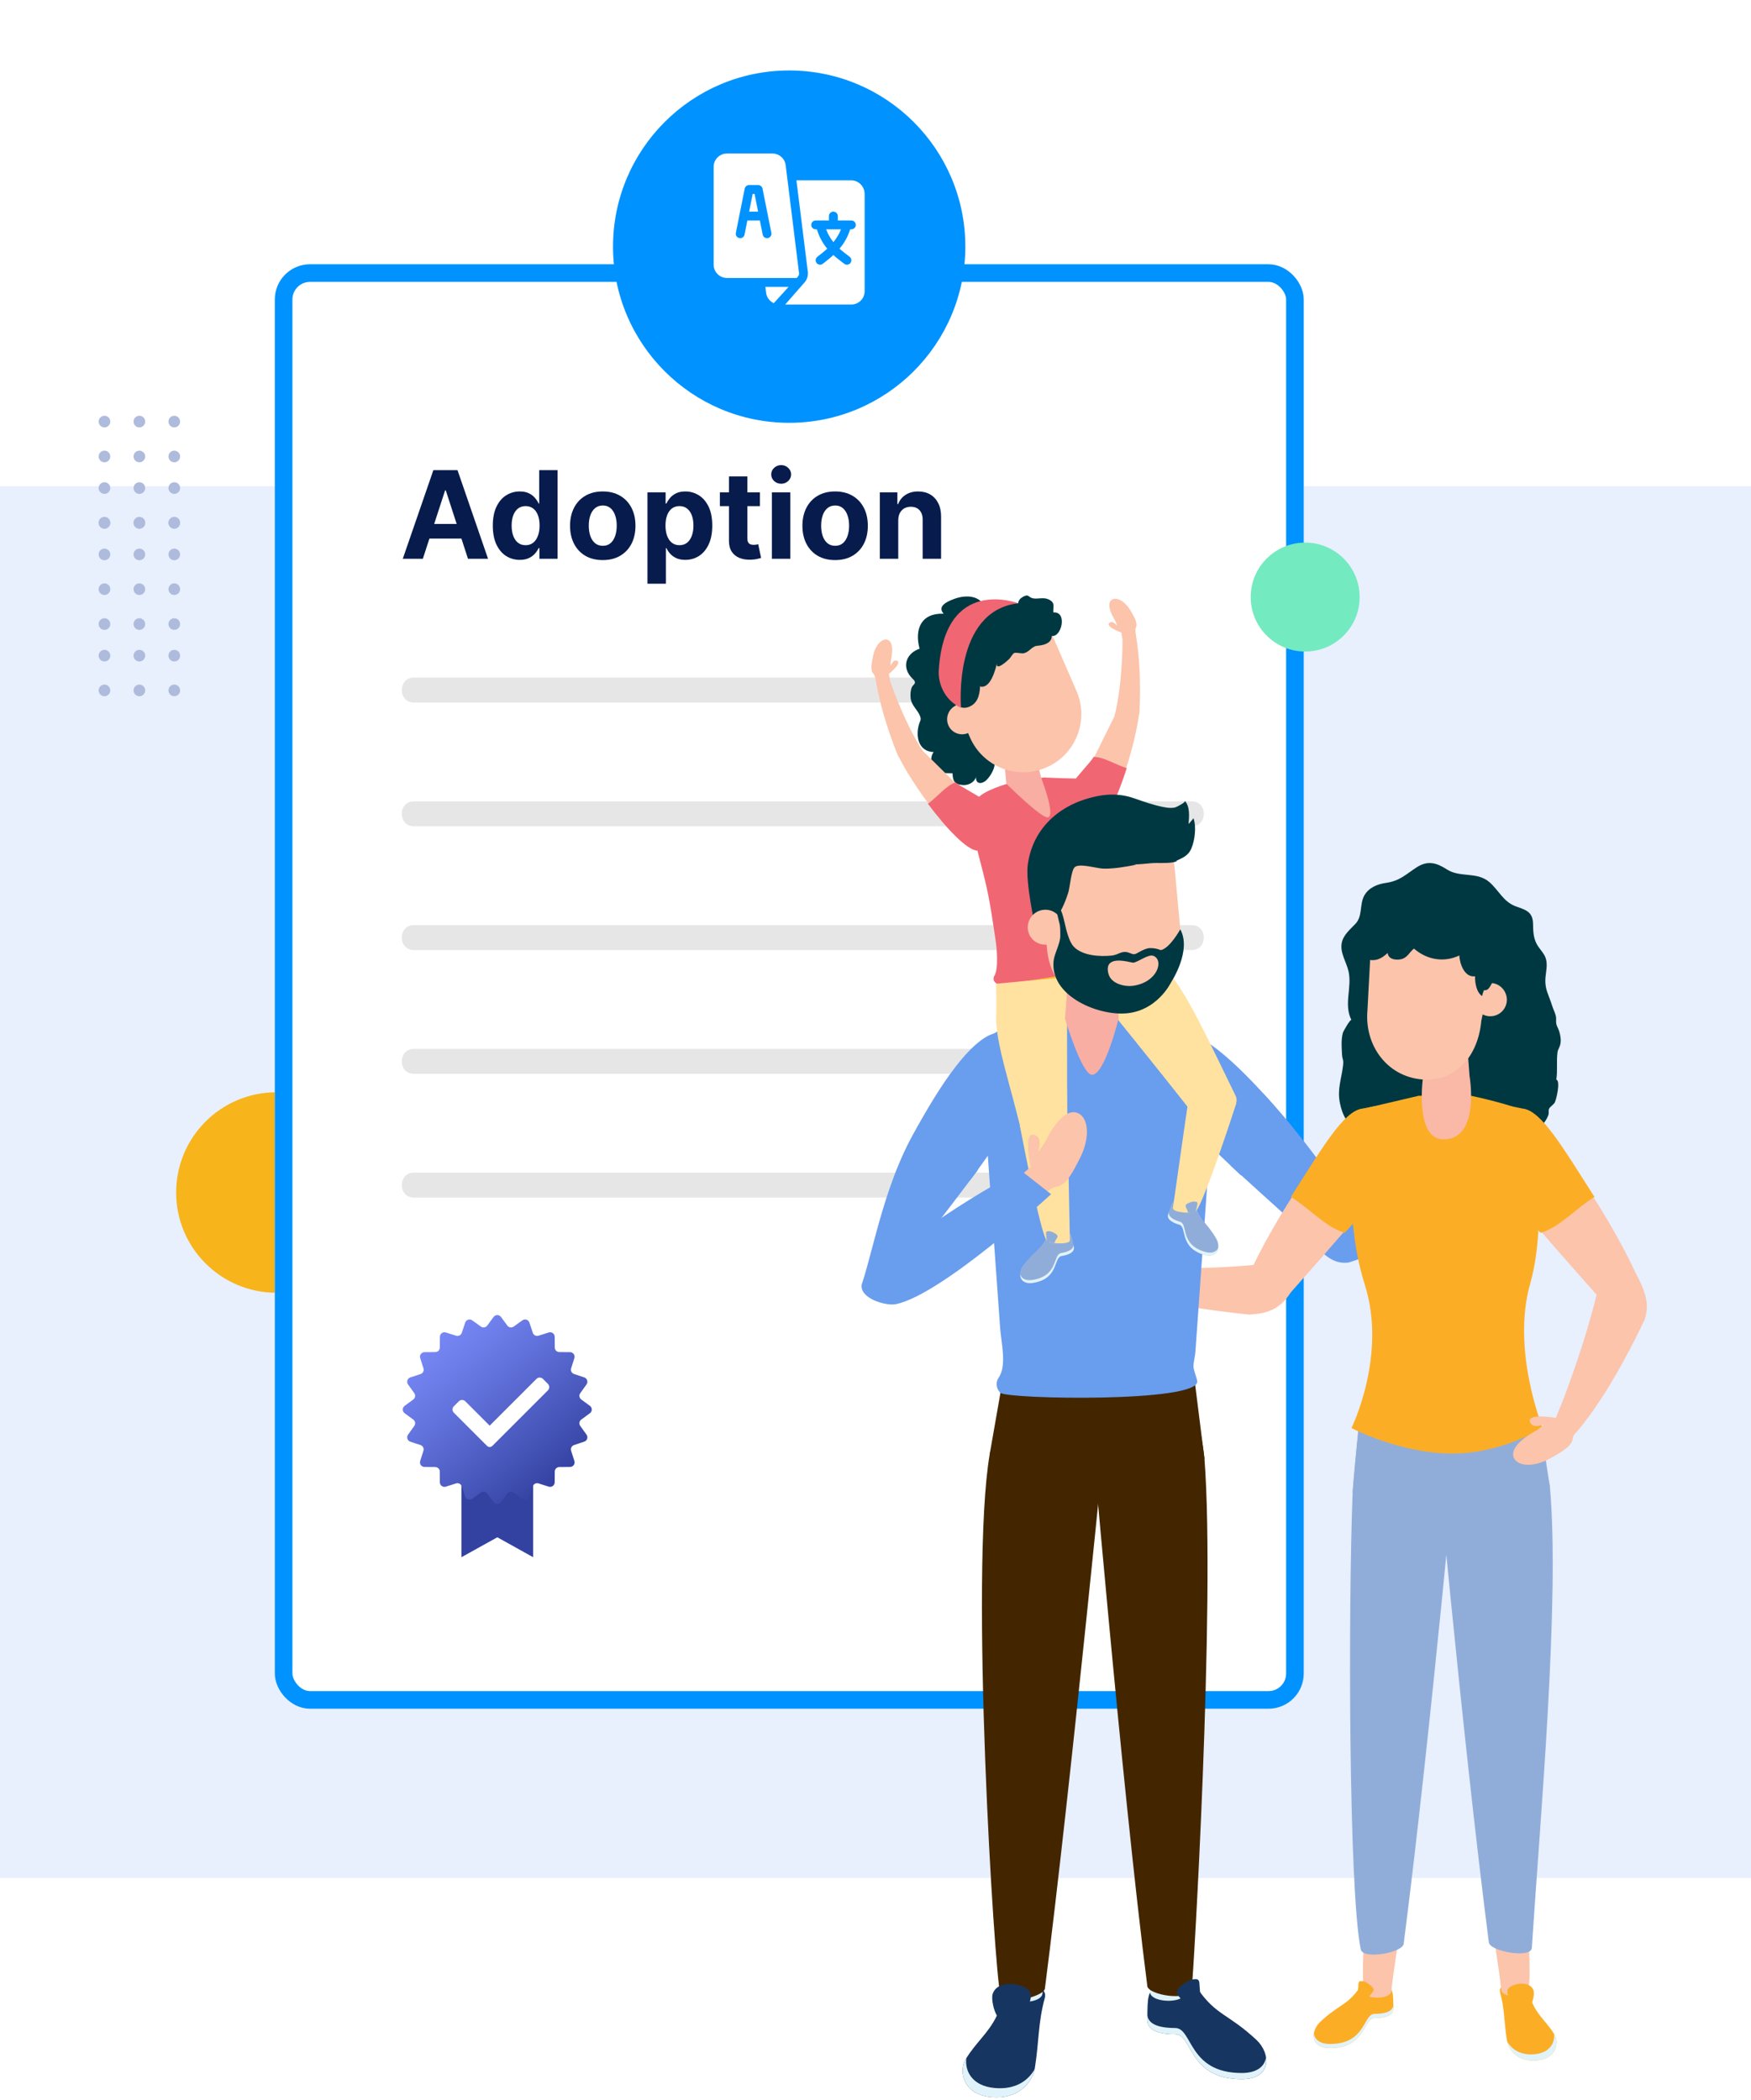 <svg width="497" height="596" viewBox="0 0 497 596" fill="none" xmlns="http://www.w3.org/2000/svg">
<rect y="138" width="497" height="395" fill="#E8EFFD"/>
<circle cx="78.447" cy="338.447" r="28.447" fill="#F7B41B"/>
<g filter="url(#filter0_d_3576_3135)">
<rect x="78" y="65" width="292.052" height="409.955" rx="10" fill="white"/>
<rect x="80.5" y="67.5" width="287.052" height="404.955" rx="7.5" stroke="#0092FF" stroke-width="5"/>
</g>
<path d="M120.021 158.587H114.323L123.005 133.437H129.858L138.528 158.587H132.83L126.53 139.184H126.333L120.021 158.587ZM119.665 148.701H133.124V152.852H119.665V148.701Z" fill="#071C4D"/>
<path d="M147.529 158.894C146.096 158.894 144.799 158.525 143.636 157.789C142.482 157.044 141.565 155.951 140.885 154.51C140.214 153.061 139.878 151.284 139.878 149.18C139.878 147.019 140.226 145.222 140.922 143.789C141.618 142.348 142.543 141.272 143.698 140.559C144.86 139.839 146.133 139.479 147.517 139.479C148.573 139.479 149.453 139.659 150.157 140.019C150.869 140.371 151.442 140.813 151.876 141.345C152.318 141.869 152.654 142.385 152.883 142.893H153.043V133.437H158.262V158.587H153.104V155.566H152.883C152.638 156.09 152.29 156.61 151.839 157.125C151.397 157.633 150.82 158.055 150.108 158.39C149.404 158.726 148.544 158.894 147.529 158.894ZM149.187 154.731C150.03 154.731 150.742 154.502 151.324 154.043C151.913 153.576 152.363 152.926 152.674 152.09C152.994 151.255 153.153 150.277 153.153 149.156C153.153 148.034 152.998 147.06 152.687 146.233C152.376 145.406 151.925 144.767 151.336 144.317C150.746 143.867 150.03 143.642 149.187 143.642C148.327 143.642 147.603 143.875 147.013 144.342C146.424 144.808 145.978 145.455 145.675 146.282C145.372 147.109 145.22 148.067 145.22 149.156C145.22 150.253 145.372 151.223 145.675 152.066C145.986 152.901 146.432 153.556 147.013 154.031C147.603 154.497 148.327 154.731 149.187 154.731Z" fill="#071C4D"/>
<path d="M171.086 158.955C169.178 158.955 167.528 158.55 166.137 157.739C164.753 156.921 163.685 155.783 162.932 154.325C162.178 152.86 161.802 151.161 161.802 149.229C161.802 147.281 162.178 145.578 162.932 144.121C163.685 142.655 164.753 141.517 166.137 140.707C167.528 139.888 169.178 139.479 171.086 139.479C172.993 139.479 174.639 139.888 176.022 140.707C177.414 141.517 178.487 142.655 179.24 144.121C179.993 145.578 180.37 147.281 180.37 149.229C180.37 151.161 179.993 152.86 179.24 154.325C178.487 155.783 177.414 156.921 176.022 157.739C174.639 158.55 172.993 158.955 171.086 158.955ZM171.11 154.903C171.978 154.903 172.703 154.657 173.284 154.166C173.865 153.666 174.303 152.987 174.598 152.127C174.901 151.268 175.052 150.289 175.052 149.192C175.052 148.095 174.901 147.117 174.598 146.257C174.303 145.398 173.865 144.718 173.284 144.219C172.703 143.719 171.978 143.47 171.11 143.47C170.234 143.47 169.497 143.719 168.9 144.219C168.31 144.718 167.864 145.398 167.561 146.257C167.266 147.117 167.119 148.095 167.119 149.192C167.119 150.289 167.266 151.268 167.561 152.127C167.864 152.987 168.31 153.666 168.9 154.166C169.497 154.657 170.234 154.903 171.11 154.903Z" fill="#071C4D"/>
<path d="M183.771 165.66V139.724H188.929V142.893H189.162C189.391 142.385 189.723 141.869 190.157 141.345C190.599 140.813 191.172 140.371 191.876 140.019C192.588 139.659 193.473 139.479 194.529 139.479C195.904 139.479 197.173 139.839 198.336 140.559C199.498 141.272 200.427 142.348 201.123 143.789C201.819 145.222 202.167 147.019 202.167 149.18C202.167 151.284 201.827 153.061 201.148 154.51C200.476 155.951 199.559 157.044 198.397 157.789C197.243 158.525 195.949 158.894 194.516 158.894C193.501 158.894 192.637 158.726 191.925 158.39C191.221 158.055 190.644 157.633 190.194 157.125C189.743 156.61 189.4 156.09 189.162 155.566H189.003V165.66H183.771ZM188.892 149.156C188.892 150.277 189.048 151.255 189.359 152.09C189.67 152.926 190.12 153.576 190.709 154.043C191.299 154.502 192.015 154.731 192.859 154.731C193.71 154.731 194.43 154.497 195.02 154.031C195.609 153.556 196.055 152.901 196.358 152.066C196.67 151.223 196.825 150.253 196.825 149.156C196.825 148.067 196.674 147.109 196.371 146.282C196.068 145.455 195.622 144.808 195.032 144.342C194.443 143.875 193.718 143.642 192.859 143.642C192.007 143.642 191.287 143.867 190.697 144.317C190.116 144.767 189.67 145.406 189.359 146.233C189.048 147.06 188.892 148.034 188.892 149.156Z" fill="#071C4D"/>
<path d="M215.688 139.724V143.654H204.328V139.724H215.688ZM206.907 135.205H212.139V152.79C212.139 153.273 212.212 153.65 212.36 153.92C212.507 154.182 212.712 154.366 212.974 154.473C213.244 154.579 213.555 154.633 213.907 154.633C214.152 154.633 214.398 154.612 214.644 154.571C214.889 154.522 215.078 154.485 215.209 154.461L216.031 158.353C215.769 158.435 215.401 158.529 214.926 158.636C214.451 158.75 213.874 158.82 213.195 158.845C211.934 158.894 210.829 158.726 209.879 158.341C208.937 157.956 208.205 157.359 207.681 156.548C207.157 155.738 206.899 154.714 206.907 153.478V135.205Z" fill="#071C4D"/>
<path d="M219.095 158.587V139.724H224.327V158.587H219.095ZM221.723 137.293C220.946 137.293 220.278 137.035 219.722 136.519C219.173 135.995 218.899 135.369 218.899 134.64C218.899 133.92 219.173 133.302 219.722 132.786C220.278 132.262 220.946 132 221.723 132C222.501 132 223.164 132.262 223.713 132.786C224.269 133.302 224.548 133.92 224.548 134.64C224.548 135.369 224.269 135.995 223.713 136.519C223.164 137.035 222.501 137.293 221.723 137.293Z" fill="#071C4D"/>
<path d="M237.04 158.955C235.132 158.955 233.483 158.55 232.091 157.739C230.707 156.921 229.639 155.783 228.886 154.325C228.133 152.86 227.756 151.161 227.756 149.229C227.756 147.281 228.133 145.578 228.886 144.121C229.639 142.655 230.707 141.517 232.091 140.707C233.483 139.888 235.132 139.479 237.04 139.479C238.947 139.479 240.593 139.888 241.976 140.707C243.368 141.517 244.441 142.655 245.194 144.121C245.947 145.578 246.324 147.281 246.324 149.229C246.324 151.161 245.947 152.86 245.194 154.325C244.441 155.783 243.368 156.921 241.976 157.739C240.593 158.55 238.947 158.955 237.04 158.955ZM237.064 154.903C237.932 154.903 238.657 154.657 239.238 154.166C239.819 153.666 240.257 152.987 240.552 152.127C240.855 151.268 241.006 150.289 241.006 149.192C241.006 148.095 240.855 147.117 240.552 146.257C240.257 145.398 239.819 144.718 239.238 144.219C238.657 143.719 237.932 143.47 237.064 143.47C236.188 143.47 235.452 143.719 234.854 144.219C234.264 144.718 233.818 145.398 233.515 146.257C233.221 147.117 233.073 148.095 233.073 149.192C233.073 150.289 233.221 151.268 233.515 152.127C233.818 152.987 234.264 153.666 234.854 154.166C235.452 154.657 236.188 154.903 237.064 154.903Z" fill="#071C4D"/>
<path d="M254.957 147.682V158.587H249.725V139.724H254.711V143.052H254.932C255.35 141.955 256.05 141.087 257.032 140.449C258.014 139.802 259.206 139.479 260.606 139.479C261.915 139.479 263.058 139.765 264.032 140.338C265.006 140.911 265.763 141.73 266.304 142.794C266.844 143.85 267.114 145.111 267.114 146.577V158.587H261.883V147.51C261.891 146.356 261.596 145.455 260.999 144.808C260.401 144.153 259.578 143.826 258.53 143.826C257.826 143.826 257.204 143.977 256.664 144.28C256.132 144.583 255.714 145.025 255.411 145.607C255.116 146.18 254.965 146.871 254.957 147.682Z" fill="#071C4D"/>
<path d="M151.333 441.955L141.16 436.299L130.971 441.955V417.756H151.333V441.955Z" fill="#3342A1"/>
<path d="M142.196 373.762L144.001 376.21C144.203 376.486 144.506 376.671 144.844 376.725C145.182 376.779 145.527 376.696 145.805 376.496L148.277 374.725C148.442 374.606 148.633 374.527 148.835 374.495C149.037 374.464 149.243 374.48 149.437 374.543C149.631 374.606 149.807 374.715 149.951 374.859C150.096 375.003 150.204 375.179 150.267 375.373L151.226 378.259C151.333 378.584 151.564 378.853 151.869 379.009C152.174 379.164 152.528 379.193 152.854 379.088L155.752 378.168C155.946 378.105 156.153 378.089 156.354 378.121C156.555 378.154 156.746 378.233 156.911 378.353C157.076 378.472 157.211 378.63 157.304 378.811C157.397 378.993 157.445 379.194 157.446 379.398L157.467 382.439C157.467 382.782 157.603 383.112 157.846 383.355C158.089 383.598 158.419 383.735 158.762 383.735L161.804 383.755C162.006 383.757 162.206 383.806 162.386 383.898C162.566 383.991 162.722 384.124 162.841 384.288C162.961 384.451 163.04 384.641 163.073 384.841C163.106 385.04 163.091 385.245 163.031 385.439L162.111 388.337C162.006 388.663 162.035 389.017 162.19 389.321C162.346 389.626 162.615 389.857 162.94 389.963L165.826 390.924C166.02 390.987 166.196 391.095 166.34 391.24C166.484 391.384 166.592 391.56 166.655 391.754C166.718 391.948 166.735 392.154 166.703 392.356C166.672 392.557 166.593 392.749 166.474 392.914L164.702 395.386C164.502 395.664 164.42 396.009 164.473 396.347C164.526 396.685 164.711 396.988 164.987 397.19L167.436 398.994C167.601 399.114 167.735 399.272 167.828 399.453C167.92 399.635 167.969 399.837 167.969 400.041C167.969 400.245 167.92 400.446 167.828 400.628C167.735 400.81 167.601 400.968 167.436 401.088L164.987 402.891C164.711 403.094 164.526 403.397 164.473 403.735C164.42 404.073 164.502 404.418 164.702 404.695L166.474 407.168C166.593 407.333 166.672 407.524 166.704 407.726C166.736 407.928 166.719 408.134 166.656 408.328C166.593 408.522 166.485 408.699 166.341 408.843C166.196 408.988 166.02 409.096 165.826 409.159L162.939 410.118C162.614 410.225 162.344 410.456 162.189 410.761C162.034 411.066 162.006 411.42 162.111 411.746L163.031 414.644C163.093 414.838 163.109 415.045 163.077 415.246C163.045 415.447 162.966 415.638 162.846 415.803C162.726 415.968 162.569 416.103 162.388 416.196C162.206 416.289 162.005 416.337 161.801 416.338L158.759 416.359C158.415 416.359 158.085 416.495 157.842 416.738C157.599 416.981 157.463 417.311 157.463 417.654L157.442 420.696C157.442 420.9 157.393 421.101 157.3 421.283C157.208 421.464 157.073 421.622 156.908 421.742C156.743 421.862 156.552 421.941 156.35 421.973C156.149 422.005 155.943 421.989 155.748 421.927L152.85 421.007C152.524 420.902 152.17 420.93 151.865 421.086C151.56 421.241 151.329 421.511 151.222 421.836L150.263 424.722C150.2 424.915 150.092 425.092 149.947 425.236C149.803 425.38 149.627 425.488 149.433 425.551C149.239 425.614 149.033 425.631 148.831 425.599C148.63 425.568 148.438 425.489 148.273 425.369L145.801 423.598C145.523 423.398 145.178 423.316 144.84 423.37C144.502 423.423 144.199 423.608 143.997 423.885L142.192 426.334C142.072 426.498 141.914 426.632 141.732 426.725C141.551 426.817 141.349 426.865 141.146 426.865C140.942 426.865 140.741 426.817 140.559 426.725C140.377 426.632 140.219 426.498 140.099 426.334L138.295 423.885C138.093 423.609 137.79 423.424 137.452 423.37C137.114 423.317 136.769 423.399 136.492 423.599L134.019 425.371C133.854 425.49 133.663 425.569 133.461 425.601C133.259 425.633 133.053 425.616 132.859 425.553C132.665 425.49 132.488 425.382 132.344 425.238C132.199 425.093 132.091 424.917 132.028 424.723L131.069 421.837C130.962 421.512 130.731 421.242 130.426 421.087C130.121 420.932 129.767 420.903 129.441 421.008L126.543 421.929C126.348 421.992 126.142 422.008 125.941 421.976C125.739 421.943 125.548 421.864 125.383 421.744C125.218 421.624 125.084 421.467 124.991 421.285C124.898 421.103 124.849 420.902 124.849 420.698L124.828 417.657C124.828 417.313 124.692 416.984 124.449 416.741C124.206 416.498 123.876 416.361 123.533 416.361L120.491 416.34C120.287 416.34 120.086 416.291 119.905 416.198C119.723 416.105 119.566 415.971 119.446 415.806C119.326 415.641 119.247 415.45 119.215 415.249C119.183 415.047 119.199 414.841 119.262 414.647L120.182 411.748C120.286 411.422 120.258 411.068 120.103 410.763C119.947 410.459 119.677 410.227 119.352 410.121L116.467 409.162C116.273 409.098 116.097 408.99 115.952 408.846C115.808 408.702 115.7 408.525 115.637 408.331C115.574 408.137 115.557 407.931 115.589 407.73C115.621 407.528 115.699 407.337 115.819 407.171L117.589 404.698C117.789 404.42 117.871 404.075 117.818 403.737C117.765 403.399 117.58 403.096 117.304 402.894L114.855 401.09C114.69 400.97 114.556 400.813 114.464 400.631C114.371 400.449 114.323 400.248 114.323 400.044C114.323 399.84 114.371 399.639 114.464 399.457C114.556 399.275 114.69 399.118 114.855 398.998L117.304 397.193C117.58 396.991 117.765 396.687 117.818 396.35C117.871 396.012 117.789 395.666 117.589 395.389L115.817 392.917C115.698 392.751 115.619 392.56 115.588 392.358C115.556 392.157 115.573 391.951 115.636 391.757C115.699 391.563 115.807 391.386 115.951 391.242C116.095 391.098 116.271 390.99 116.465 390.926L119.363 389.974C119.688 389.867 119.957 389.636 120.112 389.332C120.268 389.027 120.296 388.673 120.192 388.348L119.271 385.449C119.208 385.255 119.192 385.048 119.224 384.847C119.256 384.645 119.336 384.454 119.456 384.289C119.576 384.124 119.733 383.99 119.915 383.897C120.097 383.804 120.298 383.756 120.502 383.755L123.543 383.735C123.887 383.735 124.216 383.598 124.459 383.355C124.702 383.112 124.839 382.782 124.839 382.439L124.859 379.398C124.86 379.194 124.908 378.992 125.001 378.811C125.094 378.629 125.228 378.472 125.393 378.352C125.558 378.232 125.75 378.152 125.951 378.12C126.153 378.088 126.359 378.104 126.553 378.167L129.452 379.088C129.778 379.193 130.132 379.164 130.436 379.009C130.741 378.853 130.972 378.584 131.079 378.259L132.038 375.372C132.101 375.178 132.21 375.002 132.354 374.857C132.498 374.713 132.675 374.605 132.869 374.542C133.063 374.479 133.269 374.462 133.47 374.494C133.672 374.526 133.863 374.604 134.028 374.724L136.494 376.498C136.772 376.698 137.117 376.78 137.455 376.727C137.793 376.673 138.096 376.489 138.298 376.213L140.103 373.764C140.223 373.599 140.381 373.465 140.562 373.372C140.744 373.28 140.945 373.232 141.149 373.231C141.353 373.231 141.554 373.279 141.736 373.372C141.918 373.464 142.075 373.598 142.196 373.762Z" fill="url(#paint0_linear_3576_3135)"/>
<path d="M138.236 410.362L128.818 400.948C128.577 400.705 128.442 400.377 128.442 400.035C128.442 399.693 128.577 399.365 128.818 399.122L130.243 397.697C130.486 397.456 130.814 397.321 131.155 397.321C131.497 397.321 131.825 397.456 132.068 397.697L138.991 404.619L152.272 391.342C152.514 391.101 152.842 390.966 153.184 390.966C153.526 390.966 153.855 391.101 154.097 391.342L155.523 392.767C155.763 393.01 155.898 393.338 155.898 393.68C155.898 394.021 155.763 394.349 155.523 394.592L139.758 410.356C139.557 410.558 139.283 410.672 138.998 410.673C138.713 410.674 138.439 410.562 138.236 410.362Z" fill="white"/>
<path d="M285.277 199.383H117.467C112.905 199.383 112.905 192.308 117.467 192.308H285.277C289.839 192.308 289.839 199.383 285.277 199.383Z" fill="#E6E6E6"/>
<path d="M338.272 234.509H117.462C112.899 234.509 112.899 227.434 117.462 227.434H338.272C342.834 227.434 342.834 234.509 338.272 234.509Z" fill="#E6E6E6"/>
<path d="M338.272 269.634H117.462C112.899 269.634 112.899 262.559 117.462 262.559H338.272C342.834 262.559 342.834 269.634 338.272 269.634Z" fill="#E6E6E6"/>
<path d="M338.272 304.76H117.462C112.899 304.76 112.899 297.685 117.462 297.685H338.272C342.834 297.685 342.834 304.76 338.272 304.76Z" fill="#E6E6E6"/>
<path d="M338.272 339.886H117.462C112.899 339.886 112.899 332.811 117.462 332.811H338.272C342.834 332.811 342.834 339.886 338.272 339.886Z" fill="#E6E6E6"/>
<g filter="url(#filter1_d_3576_3135)">
<circle cx="224" cy="65" r="50" fill="#0092FF"/>
</g>
<path d="M214.174 55.037H213.637L212.633 60.059H215.179L214.174 55.037Z" fill="white"/>
<path d="M234.488 65.084C235.03 66.54 235.752 67.719 236.55 68.722C237.348 67.719 238.152 66.54 238.695 65.084H234.488Z" fill="white"/>
<path d="M241.649 51.188H226.056L229.308 77.277C229.365 78.344 229.073 79.348 228.377 80.135L222.871 86.427H241.649C243.726 86.427 245.416 84.738 245.416 82.661V55.038C245.416 52.961 243.726 51.188 241.649 51.188ZM241.649 65.083H241.314C240.6 67.375 239.467 69.168 238.289 70.582C239.212 71.425 240.198 72.117 241.178 72.892C241.719 73.325 241.808 74.114 241.373 74.656C240.941 75.198 240.149 75.285 239.609 74.851C238.544 74.01 237.543 73.306 236.543 72.389C235.543 73.306 234.627 74.01 233.561 74.851C233.022 75.285 232.229 75.198 231.797 74.656C231.363 74.114 231.451 73.325 231.992 72.892C232.972 72.117 233.875 71.425 234.797 70.582C233.62 69.168 232.571 67.375 231.856 65.083H231.521C230.827 65.083 230.265 64.521 230.265 63.827C230.265 63.133 230.827 62.571 231.521 62.571H235.288V61.316C235.288 60.622 235.849 60.06 236.543 60.06C237.237 60.06 237.799 60.622 237.799 61.316V62.571H241.649C242.343 62.571 242.905 63.133 242.905 63.827C242.905 64.521 242.343 65.083 241.649 65.083Z" fill="white"/>
<path d="M223 46.87C222.766 44.989 221.159 43.57 219.263 43.57H206.329C204.252 43.57 202.562 45.26 202.562 47.337V75.127C202.562 77.204 204.252 78.894 206.329 78.894C213.835 78.894 219.235 78.894 226.13 78.894C226.496 78.475 226.803 78.213 226.816 77.667C226.819 77.53 223.017 47.006 223 46.87ZM217.96 67.569C217.294 67.706 216.619 67.274 216.482 66.585L215.68 62.571H212.13L211.327 66.585C211.192 67.264 210.537 67.71 209.85 67.569C209.17 67.433 208.729 66.772 208.865 66.092L211.376 53.536C211.494 52.95 212.009 52.527 212.607 52.527H215.202C215.8 52.527 216.315 52.95 216.433 53.536L218.944 66.092C219.08 66.772 218.639 67.433 217.96 67.569Z" fill="white"/>
<path d="M217.238 81.41L217.454 83.133C217.597 84.287 218.364 85.463 219.625 86.05C222.004 83.431 220.565 85.016 223.84 81.41H217.238Z" fill="white"/>
<circle cx="370.457" cy="169.457" r="15.457" fill="#73EAC0"/>
<path d="M277.121 169.809C275.298 168.945 272.791 169.261 270.941 169.939C268.901 170.69 265.899 171.992 267.834 174.176C261.56 173.943 259.504 178.4 261.004 184.112C257.384 185.354 255.928 188.926 258.451 192.019C258.99 192.682 259.781 193.106 259.684 193.837C259.663 194.033 258.99 194.689 258.868 194.931C258.442 195.818 258.368 197.054 258.458 198.024C258.679 200.277 260.412 201.323 261.152 203.252C261.585 204.381 261.113 204.529 260.776 205.812C259.854 209.283 260.838 213.317 265.016 213.437C264.219 214.41 264.106 216.145 264.597 217.302C265.673 219.797 268.198 219.35 270.367 219.461C270.434 221.539 270.848 222.595 273.194 222.8C274.814 222.938 276.485 222.136 277.047 220.553C276.886 222.334 278.305 222.645 279.593 221.728C280.782 220.876 282.282 218.396 282.317 216.908C286.108 219.424 287.951 212.935 287.912 210.26C289.758 209.536 291.981 201.252 289.011 201.095C289.525 197.911 288.467 195.51 287.248 192.682C285.536 188.703 286.845 183.997 284.041 180.391C283.248 179.368 281.958 178.796 281.222 177.817C280.649 177.04 280.51 175.937 280.179 175.029C279.34 172.695 279.642 171.005 277.121 169.809Z" fill="#003841"/>
<path d="M439.578 315.143C439.592 314.984 439.611 314.832 439.668 314.708C439.929 314.109 440.906 313.567 441.288 312.927C441.728 312.178 442.996 306.76 441.738 306.394C442.148 303.843 441.728 301.182 442.083 298.619C442.192 297.831 442.675 297.301 442.871 296.418C443.148 295.16 442.92 293.831 442.535 292.623C442.314 291.943 441.846 291.206 441.728 290.533C441.597 289.814 441.777 289.102 441.611 288.376C441.426 287.551 441.021 286.784 440.747 285.987C440.325 284.733 439.915 283.514 439.429 282.286C438.735 280.549 438.488 278.991 438.694 277.131C438.876 275.472 439.247 273.79 438.79 272.138C438.336 270.506 436.889 269.329 436.138 267.845C435.212 266.029 435.168 264.204 435.136 262.206C435.078 258.787 433.092 258.243 430.343 257.27C426.723 255.989 425.513 252.8 422.782 250.387C419.254 247.281 414.436 249.18 410.684 246.749C407.799 244.878 405.223 244.12 402.092 246.161C398.9 248.247 397.324 250.005 393.379 250.576C390.983 250.92 388.535 251.883 387.263 254.116C385.842 256.609 386.814 259.946 384.775 262.135C383.268 263.752 381.286 265.301 380.837 267.612C380.29 270.435 382.196 273.083 382.777 275.73C383.784 280.341 381.337 285.081 383.595 289.508C383.353 289.035 381.265 292.702 381.15 293.151C380.643 295.087 380.8 297.193 380.91 299.168C381.007 300.935 381.422 300.516 381.203 302.435C380.763 306.244 379.528 309.044 380.309 313.003C380.885 315.941 382.357 319.766 385.696 320.252C385.742 322.268 386.759 326.2 388.038 327.76C389.734 329.829 392.34 330.483 394.842 330.88C397.771 331.343 400.718 331.557 403.629 332.136C406.408 332.682 409.288 333.573 412.136 333.191C415.178 332.79 418.736 330.513 420.552 327.985C419.9 328.898 423.72 330.649 424.315 330.656C426.209 330.668 427.992 329.147 428.937 327.594C429.755 326.25 430.396 324.176 431.548 323.093C432.269 322.42 433.403 321.99 434.29 321.607C436.597 320.623 438.599 318.897 439.482 316.473C439.627 316.079 439.551 315.574 439.578 315.143Z" fill="#003841"/>
<path d="M358.5 310.271C352.136 314.991 348.267 323.208 349.4 330.907C360.427 340.981 371.858 351.206 371.858 351.206C371.858 351.206 372.202 351.772 372.377 352.053C381.797 351.461 380.239 353.948 386.028 347.261C379.988 336.375 368.925 321.526 358.5 310.271Z" fill="#699DEE"/>
<path d="M329.421 297.022C331.06 294.856 333.606 293.545 336.622 293.466C342.717 293.307 355.425 305.979 367.198 320.3C361.868 324.483 358.002 331.273 352.269 333.598C349.948 331.483 345.752 327.384 343.524 325.333" fill="#699DEE"/>
<path d="M371.939 351.553C376.188 357.296 379.375 358.803 382.884 358.293C411.949 348.876 426.954 338.905 426.954 338.905L421.908 332.757C421.908 332.757 402.39 338.154 381.112 340.624" fill="#699DEE"/>
<path d="M429.199 327.119C428.487 328.022 427.706 328.686 426.98 329.25C427.089 329.018 427.197 328.762 427.315 328.474C427.674 327.554 428.109 326.326 427.232 325.556C424.425 323.086 424.542 332.366 424.542 332.366L421.906 332.757L425.089 340.018C425.089 340.018 428.416 337.901 429.204 338.014C431.58 338.355 433.893 335.412 436.179 332.525C439.207 328.674 439.938 324.185 437.799 322.501C435.658 320.821 432.232 323.264 429.199 327.119Z" fill="#699DEE"/>
<path d="M327.825 564.155C325.905 565.437 325.663 566.418 325.663 573.393C325.663 576.601 329.804 577.334 333.572 577.334C338.563 577.334 337.201 590.093 352.439 590.093C361.058 590.093 360.749 582.797 356.615 578.938C348.63 571.49 345.213 572.036 340.086 564.642C340.008 564.531 339.973 564.377 339.851 564.305C337.593 563.059 335.148 563.059 333.482 563.059C332.009 563.059 329.138 563.282 327.825 564.155Z" fill="#163560"/>
<path d="M352.437 588.339C337.201 588.339 338.563 575.575 333.569 575.575C329.937 575.575 325.963 574.891 325.686 571.96C325.672 572.416 325.661 572.889 325.661 573.396C325.661 576.603 329.802 577.336 333.569 577.336C338.56 577.336 337.198 590.095 352.437 590.095C357.951 590.095 359.799 587.109 359.341 583.942C358.958 586.371 356.912 588.339 352.437 588.339Z" fill="#E1F3FA"/>
<path d="M336.578 533.457C336.313 550.428 337.962 564.464 335.794 566.683C333.934 568.58 326.71 568.137 326.429 565.476C325.376 555.528 323.199 544.416 322.166 533.457H336.578Z" fill="#E1F3FA"/>
<path d="M285.184 565.416C284.426 566.826 283.834 570.179 282.921 572.103C280.527 577.101 277.029 579.572 274.02 584.547C272.266 587.441 272.93 594.412 281.359 595.17C289.786 595.928 293.199 590.204 293.724 586.959C294.934 579.475 294.611 574.11 296.556 567.038C297.312 564.262 293.655 563.091 290.62 563.158C288.263 563.209 286.113 563.681 285.184 565.416Z" fill="#163560"/>
<path d="M274.018 584.549C274.101 584.411 274.191 584.291 274.278 584.155C273.834 587.444 275.615 591.997 282.33 592.601C288.567 593.161 292.052 590.174 293.655 587.264C292.978 590.547 289.535 595.907 281.355 595.175C272.928 594.412 272.264 587.444 274.018 584.549Z" fill="#E1F3FA"/>
<path d="M285.729 533.789C285.998 550.756 284.344 564.794 286.517 567.015C288.372 568.912 295.598 568.469 295.886 565.808C296.932 555.86 299.112 544.744 300.152 533.789H285.729Z" fill="#E1F3FA"/>
<path d="M296.585 564.373C296.274 566.774 284.812 569.385 283.927 565.997C282.247 559.575 275.194 446.626 280.901 412.783C281.196 411.006 283.303 405.999 283.303 405.999L314.595 397.818C314.595 397.818 303.873 507.599 296.585 564.373Z" fill="#432600"/>
<path d="M325.662 563.731C325.973 566.132 337.567 568.317 338.267 564.273C338.68 561.856 345.016 455.175 341.878 414.082C341.638 410.925 339.889 401.578 339.889 401.578L308.988 396.271C308.988 396.271 318.376 506.962 325.662 563.731Z" fill="#432600"/>
<path d="M280.902 412.784L284.794 390.562H338.927L341.879 414.082L280.902 412.784Z" fill="#432600"/>
<path d="M394.041 563.899C395.329 564.756 395.488 565.415 395.488 570.091C395.488 572.241 392.713 572.729 390.188 572.729C386.849 572.729 387.757 581.278 377.551 581.278C371.776 581.278 371.979 576.391 374.751 573.803C380.099 568.814 382.394 569.181 385.828 564.224C385.879 564.153 385.904 564.044 385.982 564.001C387.496 563.164 389.135 563.164 390.248 563.164C391.236 563.164 393.158 563.316 394.041 563.899Z" fill="#FBAE25"/>
<path d="M377.552 580.103C387.76 580.103 386.85 571.554 390.189 571.554C392.622 571.554 395.288 571.089 395.473 569.128C395.482 569.432 395.489 569.75 395.489 570.089C395.489 572.239 392.715 572.727 390.189 572.727C386.85 572.727 387.758 581.276 377.552 581.276C373.856 581.276 372.616 579.272 372.925 577.152C373.176 578.783 374.55 580.103 377.552 580.103Z" fill="#E1F3FA"/>
<path d="M387.119 540.614C387.326 553.618 386.061 564.374 387.722 566.077C389.147 567.531 394.684 567.19 394.9 565.151C395.707 557.528 397.375 549.011 398.168 540.617H387.119V540.614Z" fill="#FBC4AB"/>
<path d="M433.593 564.339C434.116 565.312 434.52 567.614 435.151 568.936C436.794 572.37 439.195 574.063 441.262 577.483C442.465 579.469 442.004 584.26 436.22 584.778C430.432 585.299 428.093 581.37 427.729 579.14C426.895 573.999 427.116 570.314 425.782 565.457C425.263 563.549 427.775 562.747 429.86 562.793C431.478 562.825 432.957 563.148 433.593 564.339Z" fill="#FBAE25"/>
<path d="M441.261 577.484C441.203 577.387 441.145 577.306 441.083 577.212C441.387 579.47 440.168 582.595 435.551 583.017C431.271 583.397 428.877 581.344 427.773 579.35C428.232 581.604 430.605 585.289 436.221 584.782C442.005 584.261 442.466 579.472 441.261 577.484Z" fill="#E1F3FA"/>
<path d="M398.42 551.676C398.088 554.222 386.829 556.248 386.221 553.231C382.795 536.269 382.684 456.567 383.898 424.366C384.043 420.555 385.221 409.167 385.221 409.167L414.196 402.759C414.196 402.759 406.147 491.498 398.42 551.676Z" fill="#90ADDA"/>
<path d="M433.888 540.228C433.685 553.231 434.948 563.987 433.282 565.69C431.865 567.144 426.323 566.801 426.113 564.764C425.302 557.139 423.634 548.627 422.841 540.228H433.888Z" fill="#FBC4AB"/>
<path d="M422.59 551.291C422.921 553.835 434.591 555.918 434.789 552.849C437.284 514.553 442.762 454.141 439.927 422.041C439.582 418.099 434.162 408.423 434.162 408.423L406.814 402.374C406.814 402.374 414.866 491.118 422.59 551.291Z" fill="#90ADDA"/>
<path d="M383.915 423.813L385.791 402.761H436.967L439.924 422.041L383.915 423.813Z" fill="#90ADDA"/>
<path d="M386.072 314.887L402.659 310.995H417.543C417.543 310.995 429.97 313.558 434.857 316.279C434.857 316.279 439.722 345.348 434.313 364.379C428.931 383.259 437.887 405.293 437.887 405.293C437.887 405.293 426.156 412.531 412.261 412.531C397.343 412.531 383.595 405.293 383.595 405.293C383.595 405.293 393.75 384.763 387.404 364.702C379.784 340.58 386.072 314.887 386.072 314.887Z" fill="#FBAE25"/>
<path d="M405.312 288.185L403.95 305.214C403.95 305.214 401.293 323.367 409.708 323.367C420.285 323.367 417.105 305.345 417.105 305.345L415.838 288.293L405.312 288.185Z" fill="#FAB8A6"/>
<path d="M420.451 289.731C419.555 299.758 413.142 307.26 403.443 306.341C393.739 305.426 387.246 296.755 388.135 286.729L389.122 268.068C390.009 258.038 398.599 250.657 408.296 251.576C418.004 252.498 425.147 261.372 424.256 271.403L420.451 289.731Z" fill="#FBC4AB"/>
<path d="M419.964 287.342C420.635 287.89 421.457 288.263 422.368 288.388C424.96 288.733 427.34 286.913 427.67 284.321C427.988 281.731 426.144 279.341 423.552 279.007C421.997 278.793 420.52 279.359 419.515 280.403" fill="#FBC4AB"/>
<path d="M373.126 330.308C379.202 333.792 383.569 340.548 383.366 347.422C374.732 357.404 365.637 367.622 365.637 367.622C365.637 367.622 365.061 368.073 364.936 368.338C356.602 368.792 358.56 370.896 352.79 365.626C356.966 355.445 365.141 341.267 373.126 330.308Z" fill="#FBC4AB"/>
<path d="M388.239 342.677C385.833 345.309 382.872 348.517 381.697 349.878C376.427 348.436 371.502 342.813 366.389 339.689C375.247 325.902 381.443 315.113 386.808 314.62L390.292 313.929" fill="#FBAE25"/>
<path d="M366.389 366.703C362.861 372.687 357.623 372.879 354.499 373.088C327.637 370.316 316.5 365.926 316.5 365.926L319.731 359.682C319.731 359.682 337.594 360.746 356.453 358.951" fill="#FBC4AB"/>
<path d="M314.211 355.349C315.075 356.114 315.965 356.623 316.771 357.052C316.624 356.845 316.476 356.612 316.308 356.349C315.789 355.506 315.147 354.379 315.868 353.464C318.191 350.533 319.734 359.679 319.734 359.679L323.52 359.845L320.571 367.306C320.571 367.306 316.914 365.82 316.158 366.069C313.884 366.829 311.077 364.35 308.319 361.919C304.646 358.674 303.12 354.388 304.922 352.349C306.724 350.312 310.533 352.102 314.211 355.349Z" fill="#FBC4AB"/>
<path d="M445.832 330.308C439.75 333.792 435.391 340.548 435.593 347.422C444.23 357.404 453.316 367.622 453.316 367.622C453.316 367.622 453.563 368.152 453.694 368.419C462.022 368.87 460.397 370.894 466.165 365.624C461.987 355.445 453.816 341.267 445.832 330.308Z" fill="#FBC4AB"/>
<path d="M430.722 342.677C433.126 345.309 436.082 348.517 437.267 349.878C442.537 348.436 447.456 342.813 452.57 339.689C443.714 325.902 437.52 315.113 432.151 314.62L428.667 313.929" fill="#FBAE25"/>
<path d="M389.847 564.48C389.555 563.718 388.006 562.651 387.269 562.397C386.999 562.301 386.285 562.201 386.015 562.296C385.584 562.441 385.607 562.937 385.573 563.333C385.506 564.107 385.471 564.877 385.393 565.644C385.294 566.617 386.054 566.485 386.819 566.723C387.179 566.829 387.644 567.292 388.027 567.236C388.384 567.179 388.502 566.736 388.69 566.469C389.032 565.994 390.108 565.163 389.847 564.48Z" fill="#FBAE25"/>
<path d="M427.918 564.699C428.607 562.994 434.197 561.807 435.271 564.911C435.614 565.904 434.995 568.506 434.375 569.229C433.497 570.252 430.937 570.457 429.738 569.87C429.107 569.556 427.436 565.886 427.918 564.699Z" fill="#FBAE25"/>
<path d="M339.823 392.015C339.738 391.137 338.708 388.718 338.738 387.748C338.789 386.42 339.203 384.992 339.302 383.621C339.51 380.689 339.717 377.765 339.925 374.834C340.475 366.988 341.033 359.144 341.588 351.3C342.628 336.619 343.662 321.943 344.704 307.262C344.84 305.405 344.964 303.538 345.1 301.681C345.1 298.559 340.987 294.634 337.947 293.466C332.949 291.533 318.573 289.113 318.573 289.113H303.364C303.364 289.113 287.045 290.577 282.761 292.929C279.922 294.482 278.427 299.056 278.427 300.524C279.109 310.117 279.796 319.715 280.475 329.31C281.609 345.194 282.743 361.08 283.879 376.959C284.162 380.897 285.854 387.662 283.439 391.013C282.628 392.128 282.632 394.096 283.973 395.308C285.978 397.119 340.381 398.119 339.823 392.015Z" fill="#699DEE"/>
<path d="M334.087 565.024C334.518 563.884 336.829 562.291 337.933 561.906C338.334 561.771 339.394 561.621 339.802 561.757C340.449 561.978 340.415 562.715 340.463 563.305C340.571 564.464 340.615 565.614 340.733 566.752C340.882 568.209 339.751 568.011 338.599 568.365C338.067 568.529 337.375 569.216 336.799 569.133C336.267 569.05 336.096 568.386 335.808 567.988C335.299 567.285 333.693 566.038 334.087 565.024Z" fill="#163560"/>
<path d="M292.475 565.554C291.47 563.073 283.329 561.342 281.765 565.865C281.264 567.313 282.175 571.094 283.073 572.149C284.352 573.645 288.083 573.933 289.82 573.083C290.744 572.629 293.178 567.285 292.475 565.554Z" fill="#163560"/>
<path d="M387.293 265.628C385.655 267.757 383.984 271.105 387.694 272.2C390.379 272.993 392.077 272.135 393.868 270.462C394.054 272.26 396.126 272.564 397.654 272.239C399.506 271.843 399.999 270.246 401.343 269.223C405.069 272.46 409.866 273.214 414.21 271.179C414.314 273.472 415.646 277.484 418.678 277.081C418.637 278.899 419.045 281.622 420.681 282.701C420.782 282.134 420.976 281.544 421.238 281.007C422.632 281.281 423.02 279.567 423.745 278.666C424.718 277.475 425.683 276.898 426.379 275.486C427.236 273.742 431.069 262.501 426.766 262.748C426.518 258.634 423.891 252.196 418.489 253.793C417.031 251.608 414.613 249.712 411.963 249.237C410.143 248.91 408.539 249.966 406.926 249.88C405.179 249.79 403.836 248.092 401.797 248.516C399.972 248.901 398.027 251.046 397.437 252.747C395.301 252.848 394.075 251.523 392.105 253.129C390.554 254.394 390.623 255.844 390.441 257.57C388.519 257.63 387.097 257.819 386.526 259.925C386.199 261.125 386.139 262.801 387.139 263.662C386.395 264.321 386.178 265.875 387.473 265.981L387.293 265.628Z" fill="#003841"/>
<path d="M264.573 313.664C271.701 317.132 277.148 324.418 277.455 332.198C268.472 344.127 258.992 356.361 258.992 356.361C258.992 356.361 254.614 375.316 244.611 364.493C248.54 352.688 252.084 329.728 264.573 313.664Z" fill="#699DEE"/>
<path d="M290.712 295.282C288.705 293.457 285.958 292.637 282.983 293.114C276.962 294.084 268.978 304.142 260.048 320.388C266.056 323.522 269.266 333.783 275.326 335.009C277.218 332.504 280.257 328.14 282.071 325.709" fill="#699DEE"/>
<path d="M333.836 340.655C332.765 340.984 332.523 341.408 331.564 344.648C331.126 346.139 332.949 347.049 334.703 347.566C337.019 348.252 334.636 353.997 341.717 356.094C345.717 357.276 346.581 353.843 345.187 351.478C342.5 346.918 340.83 346.706 339.466 342.561C339.445 342.505 339.454 342.425 339.403 342.379C338.528 341.487 337.39 341.15 336.62 340.925C335.931 340.722 334.569 340.431 333.836 340.655Z" fill="#90ADDA"/>
<path d="M341.959 355.275C334.878 353.188 337.258 347.441 334.94 346.754C333.251 346.256 331.497 345.388 331.772 343.991C331.705 344.201 331.631 344.422 331.564 344.653C331.126 346.143 332.949 347.054 334.703 347.57C337.019 348.257 334.636 354.001 341.717 356.098C344.277 356.852 345.549 355.716 345.768 354.183C345.259 355.257 344.04 355.888 341.959 355.275Z" fill="#E1F3FA"/>
<path d="M350.871 313.214C348.488 320.682 340.859 343.382 339.202 343.965C337.787 344.458 332.752 344.083 332.92 342.85C333.563 338.248 336.697 316.2 337.48 311.154C337.48 311.154 339.01 309.039 342.849 309.237C348.474 309.527 350.871 313.214 350.871 313.214Z" fill="#FFE29F"/>
<path d="M282.858 290.901L282.966 276.078L318.056 270.199L322.527 285.127L282.858 290.901Z" fill="#FDB92A"/>
<path d="M318.855 271.395C318.728 270.953 314.774 261.973 314.006 258.68C311.843 249.403 311.711 221.028 305.072 220.947C301.581 220.905 296.198 220.661 296.198 220.661L286.331 222.316C286.331 222.316 279.004 224.293 277.271 226.83C274.443 230.98 276.971 239.693 278.245 244.562C280.347 252.627 280.861 255.067 282.617 267.04C282.919 269.082 283.49 275.006 282.211 276.995C281.787 277.661 281.965 278.675 282.932 279.156C284.393 279.873 319.744 274.483 318.855 271.395Z" fill="#F16673"/>
<path d="M292.343 208.07L295.502 220.675C295.502 220.675 299.786 231.733 297.401 231.992C295.475 232.194 285.64 222.429 285.64 222.429L284.446 209.471L292.343 208.07Z" fill="#F8AEA2"/>
<path d="M275.295 209.252C278.918 217.606 288.633 221.442 296.988 217.815C305.342 214.186 309.176 204.471 305.549 196.113L298.873 180.743C295.253 172.388 285.536 168.553 277.183 172.183C268.827 175.81 264.993 185.52 268.618 193.878L275.295 209.252Z" fill="#FBC4AB"/>
<path d="M336.629 341.917C336.986 341.449 338.279 341.025 338.846 340.998C339.048 340.991 339.562 341.067 339.728 341.186C340.005 341.378 339.885 341.714 339.827 341.998C339.719 342.551 339.585 343.088 339.482 343.634C339.35 344.334 338.853 344.085 338.27 344.095C338.002 344.095 337.583 344.32 337.327 344.201C337.092 344.088 337.101 343.758 337.025 343.532C336.882 343.136 336.306 342.334 336.629 341.917Z" fill="#90ADDA"/>
<path d="M276.712 206.396C276.295 207.052 275.695 207.608 274.94 207.972C272.815 209.006 270.26 208.115 269.241 205.978C268.236 203.845 269.142 201.268 271.271 200.25C272.55 199.625 273.981 199.695 275.133 200.308" fill="#FBC4AB"/>
<path d="M331.593 275.933C336.989 281.763 344.087 297.538 350.815 311.198C352.258 315.063 344.506 320.36 342.008 320.388C327.802 302.219 312.204 283.097 312.204 283.097C312.204 283.097 331.021 275.318 331.593 275.933Z" fill="#FFE29F"/>
<path d="M303.029 349.71C304.047 350.167 304.241 350.621 304.801 353.95C305.057 355.483 303.137 356.165 301.34 356.467C298.953 356.863 300.621 362.859 293.339 364.078C289.217 364.767 288.779 361.255 290.45 359.08C293.666 354.879 295.349 354.865 297.21 350.922C297.24 350.865 297.24 350.786 297.293 350.747C298.273 349.971 299.439 349.775 300.234 349.641C300.941 349.521 302.326 349.395 303.029 349.71Z" fill="#90ADDA"/>
<path d="M293.196 363.241C300.482 362.02 298.811 356.029 301.194 355.63C302.931 355.337 304.777 354.687 304.678 353.266C304.717 353.482 304.763 353.71 304.802 353.95C305.058 355.482 303.139 356.164 301.341 356.466C298.954 356.863 300.622 362.859 293.341 364.078C290.702 364.52 289.578 363.236 289.548 361.688C289.921 362.819 291.064 363.596 293.196 363.241Z" fill="#E1F3FA"/>
<path d="M289.474 319.477C290.941 327.18 295.721 351.567 297.299 352.344C298.649 353.007 303.691 353.245 303.671 352C303.597 347.355 303.147 325.083 302.979 319.982C302.979 319.982 301.719 317.696 297.88 317.431C292.264 317.037 289.474 319.477 289.474 319.477Z" fill="#FFE29F"/>
<path d="M300.106 350.622C299.801 350.113 298.571 349.537 298.016 349.445C297.813 349.41 297.294 349.424 297.11 349.521C296.813 349.675 296.893 350.028 296.914 350.314C296.958 350.876 297.027 351.429 297.064 351.982C297.105 352.692 297.633 352.507 298.211 352.586C298.476 352.618 298.861 352.892 299.133 352.805C299.382 352.724 299.407 352.392 299.516 352.18C299.705 351.798 300.371 351.076 300.106 350.622Z" fill="#90ADDA"/>
<path d="M282.727 279.191C282.727 279.191 282.831 286.753 282.773 287.588C282.22 295.51 287.11 308.532 290.419 323.399C291.716 327.31 301.074 326.586 303.04 325.044C302.738 301.98 302.92 277.306 302.92 277.306L282.727 279.191Z" fill="#FFE29F"/>
<path d="M317.611 223.849C313.944 222.874 310.727 219.954 309.877 216.33C313 209.914 316.332 203.308 316.332 203.308C316.332 203.308 316.382 202.994 316.412 202.842C320.705 201.444 319.571 200.616 323.321 202.568C322.556 208.467 320.258 217.009 317.611 223.849Z" fill="#FBC4AB"/>
<path d="M307.016 234.857C308.127 235.532 309.487 235.668 310.841 235.168C313.581 234.168 317.112 226.441 319.819 218.01C316.708 217.088 313.36 214.832 310.408 214.807C309.742 216.157 305.459 220.496 304.832 221.8" fill="#F16673"/>
<path d="M318.557 206.048C321.845 205.121 323.057 203.953 323.424 202.296C324.134 187.717 322.219 179.317 322.219 179.317L318.617 180.534C318.617 180.534 318.827 193.376 316.329 203.305" fill="#FBC4AB"/>
<path d="M316.37 175.884C316.716 176.467 316.923 177.034 317.084 177.548C316.981 177.442 316.861 177.329 316.727 177.204C316.294 176.817 315.711 176.319 315.105 176.64C313.158 177.677 318.299 179.543 318.299 179.543L318.545 181.26L322.419 180.852C322.419 180.852 322.152 178.562 322.38 178.151C323.059 176.914 321.921 175.024 320.808 173.167C319.322 170.695 317.001 169.354 315.628 170.183C314.25 171.01 314.881 173.409 316.37 175.884Z" fill="#FBC4AB"/>
<path d="M267.37 232.925C270.518 230.809 272.605 226.998 272.23 223.295C267.188 218.248 261.888 213.089 261.888 213.089C261.888 213.089 261.731 212.812 261.653 212.67C257.143 212.753 257.941 211.6 255.032 214.665C257.685 219.995 262.637 227.323 267.37 232.925Z" fill="#FBC4AB"/>
<path d="M280.97 239.881C280.138 240.881 278.894 241.452 277.454 241.425C274.541 241.367 268.684 235.217 263.377 228.122C266.013 226.242 268.444 223.02 271.237 222.036C272.297 223.096 277.765 225.797 278.79 226.827" fill="#F16673"/>
<path d="M260.669 216.408C257.261 216.601 255.733 215.891 254.848 214.444C249.424 200.886 248.502 192.325 248.502 192.325L252.302 192.3C252.302 192.3 256.286 204.513 261.888 213.087" fill="#FBC4AB"/>
<path d="M252.912 187.179C252.771 187.841 252.764 188.444 252.781 188.986C252.847 188.85 252.919 188.703 253.006 188.544C253.29 188.032 253.682 187.375 254.361 187.481C256.534 187.82 252.292 191.267 252.292 191.267L252.615 192.97L248.815 193.848C248.815 193.848 248.324 191.599 247.978 191.281C246.925 190.332 247.386 188.18 247.833 186.057C248.437 183.232 250.195 181.209 251.762 181.545C253.329 181.877 253.516 184.35 252.912 187.179Z" fill="#FBC4AB"/>
<path d="M315.949 269.245L317.53 288.963C317.53 288.963 313.55 305.25 309.912 305.034C306.981 304.861 302.289 289.113 302.289 289.113L303.757 269.37L315.949 269.245Z" fill="#F8AEA2"/>
<path d="M297.216 269.593C298.179 280.087 307.459 287.816 317.962 286.85C328.453 285.892 336.182 276.601 335.223 266.107L333.449 246.797C332.486 236.3 323.192 228.574 312.701 229.537C302.202 230.498 294.478 239.789 295.441 250.281L297.216 269.593Z" fill="#FBC4AB"/>
<path d="M313.044 225.69C311.797 225.858 310.518 226.13 309.182 226.494C299.916 229.015 292.978 235.741 291.71 245.484C291.058 250.53 293.768 262.711 293.773 262.736C294.146 264.4 298.572 261.669 298.916 261.342C301.089 259.273 302.282 256.16 303.2 253.374C303.693 251.874 304.015 247.011 305.064 246.099C306.405 244.915 311.438 246.509 313.256 246.532C316.387 246.571 319.484 246 322.496 245.422C322.302 245.389 321.853 245.283 321.494 245.283C323.706 245.438 325.964 244.926 328.211 244.926C330.075 244.926 332.766 245.023 334.137 244.394C334.001 244.394 333.863 244.394 333.723 244.391C335.455 243.52 337.237 243.007 338.163 240.785C339.186 238.336 339.592 234.612 338.755 232.225C338.35 232.732 337.834 233.393 337.359 233.849C337.513 231.722 337.822 228.996 336.303 227.277C336.668 227.694 333.937 229.047 333.64 229.128C332.474 229.446 331.222 229.245 330.066 229.017C327.397 228.492 324.729 227.556 322.171 226.653C318.998 225.526 316.099 225.289 313.044 225.69Z" fill="#003841"/>
<path d="M299.809 266.966C299.115 267.538 298.254 267.932 297.295 268.061C294.581 268.425 292.094 266.517 291.749 263.803C291.412 261.093 293.343 258.588 296.055 258.238C297.684 258.012 299.228 258.611 300.281 259.703" fill="#FBC4AB"/>
<path d="M299.039 272.813C298.133 282.382 310.694 287.885 318.796 287.652C328.361 287.378 332.428 278.735 332.428 278.735C332.428 278.735 338.341 269.801 335.005 263.757C335.005 263.757 332.046 269.151 329.472 269.656C329.472 269.656 329.467 269.66 329.463 269.66C328.571 269.275 327.534 269.05 326.34 269.082C325.354 269.105 323.896 269.863 323.073 270.345C321.693 271.147 321.658 270.785 320.305 270.345C318.351 269.711 317.453 271.004 315.554 271.202C312.24 271.545 307.235 271.289 304.751 268.656C303.691 267.533 303.016 265.229 302.613 263.717C302.357 262.759 301.592 258.682 300.843 257.936C298.882 255.959 300.693 261.65 300.822 262.54C300.968 263.563 300.961 264.609 300.951 265.681C300.924 267.897 299.244 270.658 299.039 272.813ZM315.019 273.391C316.738 271.736 321.241 273.285 321.688 273.218C323.158 273.002 325.956 270.69 327.421 271.296C330.41 272.529 328.594 278.802 321.568 279.788C319.393 280.094 315.658 279.304 314.731 276.707C314.349 275.638 314.192 274.181 315.019 273.391Z" fill="#003841"/>
<path d="M296.857 323.69C296.224 324.962 295.449 325.96 294.717 326.824C294.786 326.513 294.855 326.181 294.922 325.805C295.129 324.607 295.341 323.015 294.094 322.303C290.09 320.028 292.551 331.195 292.551 331.195L289.797 333.568L294.883 339.949C294.883 339.949 298.616 336.905 299.599 336.845C302.547 336.663 304.607 332.527 306.639 328.476C309.331 323.07 309.093 317.466 306.091 315.97C303.081 314.475 299.558 318.279 296.857 323.69Z" fill="#FBC4AB"/>
<path d="M261.809 349.337C280.285 336.481 289.836 332.253 289.836 332.253L298.335 338.922C298.335 338.922 267.496 367.433 254.274 370.136C251.437 370.719 243.824 368.479 244.609 364.493" fill="#699DEE"/>
<path d="M275.571 200.36C277.871 199.12 278.185 196.374 278.196 194.051C278.143 194.293 278.21 194.606 278.224 194.848C281.09 195.572 282.54 190.117 282.959 188.283C282.586 190.652 286.16 187.343 286.528 186.94C286.844 186.596 287.464 185.509 287.851 185.347C288.473 185.087 289.909 185.589 290.699 185.373C291.865 185.05 292.469 184.147 293.372 183.631C294.029 183.253 294.147 183.317 295.052 183.204C296.677 183.009 298.522 182.347 298.541 180.481C301.325 180.951 303.037 173.482 298.974 173.812C298.84 172.153 299.679 171.028 297.543 170.077C296.087 169.425 294.372 170.143 293.047 169.777C291.835 169.441 291.987 168.507 290.448 169.33C289.63 169.77 289.098 170.323 288.985 171.217C282.153 170.077 275.106 175.266 272.32 181.469C271.631 183.011 271.451 184.705 270.709 186.235C269.859 188.002 269.013 189.67 268.686 191.645C268.267 194.182 268.145 196.482 269.935 198.514C271.502 200.305 273.106 201.685 275.571 200.36Z" fill="#003841"/>
<path d="M288.983 171.218C288.983 171.218 268.111 163.169 266.454 190.302C266.256 193.586 267.761 198.556 272.772 200.886C272.772 200.886 270.369 173.423 288.983 171.218Z" fill="#F16673"/>
<path d="M464.48 361.765C468.087 368.406 467.713 371.374 466.868 374.402C455.314 398.802 446.458 407.54 446.458 407.54L441.642 402.413C441.642 402.413 448.588 385.923 453.173 367.546" fill="#FBC4AB"/>
<path d="M435.718 406.178C436.723 405.618 437.502 404.952 438.17 404.33C437.924 404.399 437.659 404.468 437.354 404.535C436.391 404.745 435.108 404.977 434.483 403.991C432.492 400.825 441.638 402.413 441.638 402.413L443.051 398.898L449.109 404.171C449.109 404.171 446.489 407.12 446.47 407.918C446.434 410.314 443.157 412.134 439.949 413.93C435.665 416.308 431.121 416.321 429.794 413.946C428.469 411.561 431.43 408.567 435.718 406.178Z" fill="#FBC4AB"/>
<circle cx="39.558" cy="148.386" r="1.651" transform="rotate(90 39.558 148.386)" fill="#AEBBDC"/>
<circle cx="39.558" cy="157.351" r="1.651" transform="rotate(90 39.558 157.351)" fill="#AEBBDC"/>
<circle cx="39.558" cy="167.214" r="1.651" transform="rotate(90 39.558 167.214)" fill="#AEBBDC"/>
<circle cx="39.558" cy="177.116" r="1.651" transform="rotate(90 39.558 177.116)" fill="#AEBBDC"/>
<circle cx="39.558" cy="186.081" r="1.651" transform="rotate(90 39.558 186.081)" fill="#AEBBDC"/>
<circle cx="39.558" cy="195.944" r="1.651" transform="rotate(90 39.558 195.944)" fill="#AEBBDC"/>
<circle cx="49.468" cy="148.386" r="1.651" transform="rotate(90 49.468 148.386)" fill="#AEBBDC"/>
<circle cx="49.468" cy="157.351" r="1.651" transform="rotate(90 49.468 157.351)" fill="#AEBBDC"/>
<circle cx="49.468" cy="167.214" r="1.651" transform="rotate(90 49.468 167.214)" fill="#AEBBDC"/>
<circle cx="49.468" cy="177.116" r="1.651" transform="rotate(90 49.468 177.116)" fill="#AEBBDC"/>
<circle cx="49.468" cy="186.081" r="1.651" transform="rotate(90 49.468 186.081)" fill="#AEBBDC"/>
<circle cx="49.468" cy="195.944" r="1.651" transform="rotate(90 49.468 195.944)" fill="#AEBBDC"/>
<circle cx="29.651" cy="148.386" r="1.651" transform="rotate(90 29.651 148.386)" fill="#AEBBDC"/>
<circle cx="29.651" cy="157.351" r="1.651" transform="rotate(90 29.651 157.351)" fill="#AEBBDC"/>
<circle cx="29.651" cy="167.214" r="1.651" transform="rotate(90 29.651 167.214)" fill="#AEBBDC"/>
<circle cx="29.651" cy="177.116" r="1.651" transform="rotate(90 29.651 177.116)" fill="#AEBBDC"/>
<circle cx="29.651" cy="186.081" r="1.651" transform="rotate(90 29.651 186.081)" fill="#AEBBDC"/>
<circle cx="29.651" cy="195.944" r="1.651" transform="rotate(90 29.651 195.944)" fill="#AEBBDC"/>
<circle cx="39.558" cy="119.651" r="1.651" transform="rotate(90 39.558 119.651)" fill="#AEBBDC"/>
<circle cx="39.558" cy="129.554" r="1.651" transform="rotate(90 39.558 129.554)" fill="#AEBBDC"/>
<circle cx="39.558" cy="138.519" r="1.651" transform="rotate(90 39.558 138.519)" fill="#AEBBDC"/>
<circle cx="39.558" cy="148.382" r="1.651" transform="rotate(90 39.558 148.382)" fill="#AEBBDC"/>
<circle cx="49.468" cy="119.651" r="1.651" transform="rotate(90 49.468 119.651)" fill="#AEBBDC"/>
<circle cx="49.468" cy="129.554" r="1.651" transform="rotate(90 49.468 129.554)" fill="#AEBBDC"/>
<circle cx="49.468" cy="138.519" r="1.651" transform="rotate(90 49.468 138.519)" fill="#AEBBDC"/>
<circle cx="49.468" cy="148.382" r="1.651" transform="rotate(90 49.468 148.382)" fill="#AEBBDC"/>
<circle cx="29.651" cy="119.651" r="1.651" transform="rotate(90 29.651 119.651)" fill="#AEBBDC"/>
<circle cx="29.651" cy="129.554" r="1.651" transform="rotate(90 29.651 129.554)" fill="#AEBBDC"/>
<circle cx="29.651" cy="138.519" r="1.651" transform="rotate(90 29.651 138.519)" fill="#AEBBDC"/>
<circle cx="29.651" cy="148.382" r="1.651" transform="rotate(90 29.651 148.382)" fill="#AEBBDC"/>
<defs>
<filter id="filter0_d_3576_3135" x="38" y="35" width="372.052" height="489.955" filterUnits="userSpaceOnUse" color-interpolation-filters="sRGB">
<feFlood flood-opacity="0" result="BackgroundImageFix"/>
<feColorMatrix in="SourceAlpha" type="matrix" values="0 0 0 0 0 0 0 0 0 0 0 0 0 0 0 0 0 0 127 0" result="hardAlpha"/>
<feMorphology radius="10" operator="dilate" in="SourceAlpha" result="effect1_dropShadow_3576_3135"/>
<feOffset dy="10"/>
<feGaussianBlur stdDeviation="15"/>
<feComposite in2="hardAlpha" operator="out"/>
<feColorMatrix type="matrix" values="0 0 0 0 0.259 0 0 0 0 0.412 0 0 0 0 0.584 0 0 0 0.12 0"/>
<feBlend mode="normal" in2="BackgroundImageFix" result="effect1_dropShadow_3576_3135"/>
<feBlend mode="normal" in="SourceGraphic" in2="effect1_dropShadow_3576_3135" result="shape"/>
</filter>
<filter id="filter1_d_3576_3135" x="154" y="0" width="140" height="140" filterUnits="userSpaceOnUse" color-interpolation-filters="sRGB">
<feFlood flood-opacity="0" result="BackgroundImageFix"/>
<feColorMatrix in="SourceAlpha" type="matrix" values="0 0 0 0 0 0 0 0 0 0 0 0 0 0 0 0 0 0 127 0" result="hardAlpha"/>
<feOffset dy="5"/>
<feGaussianBlur stdDeviation="10"/>
<feComposite in2="hardAlpha" operator="out"/>
<feColorMatrix type="matrix" values="0 0 0 0 0.027 0 0 0 0 0.11 0 0 0 0 0.302 0 0 0 0.07 0"/>
<feBlend mode="normal" in2="BackgroundImageFix" result="effect1_dropShadow_3576_3135"/>
<feBlend mode="normal" in="SourceGraphic" in2="effect1_dropShadow_3576_3135" result="shape"/>
</filter>
<linearGradient id="paint0_linear_3576_3135" x1="124.581" y1="380.022" x2="158.41" y2="420.882" gradientUnits="userSpaceOnUse">
<stop stop-color="#7687F5"/>
<stop offset="0.34" stop-color="#6272DC"/>
<stop offset="1" stop-color="#3342A1"/>
</linearGradient>
</defs>
</svg>
